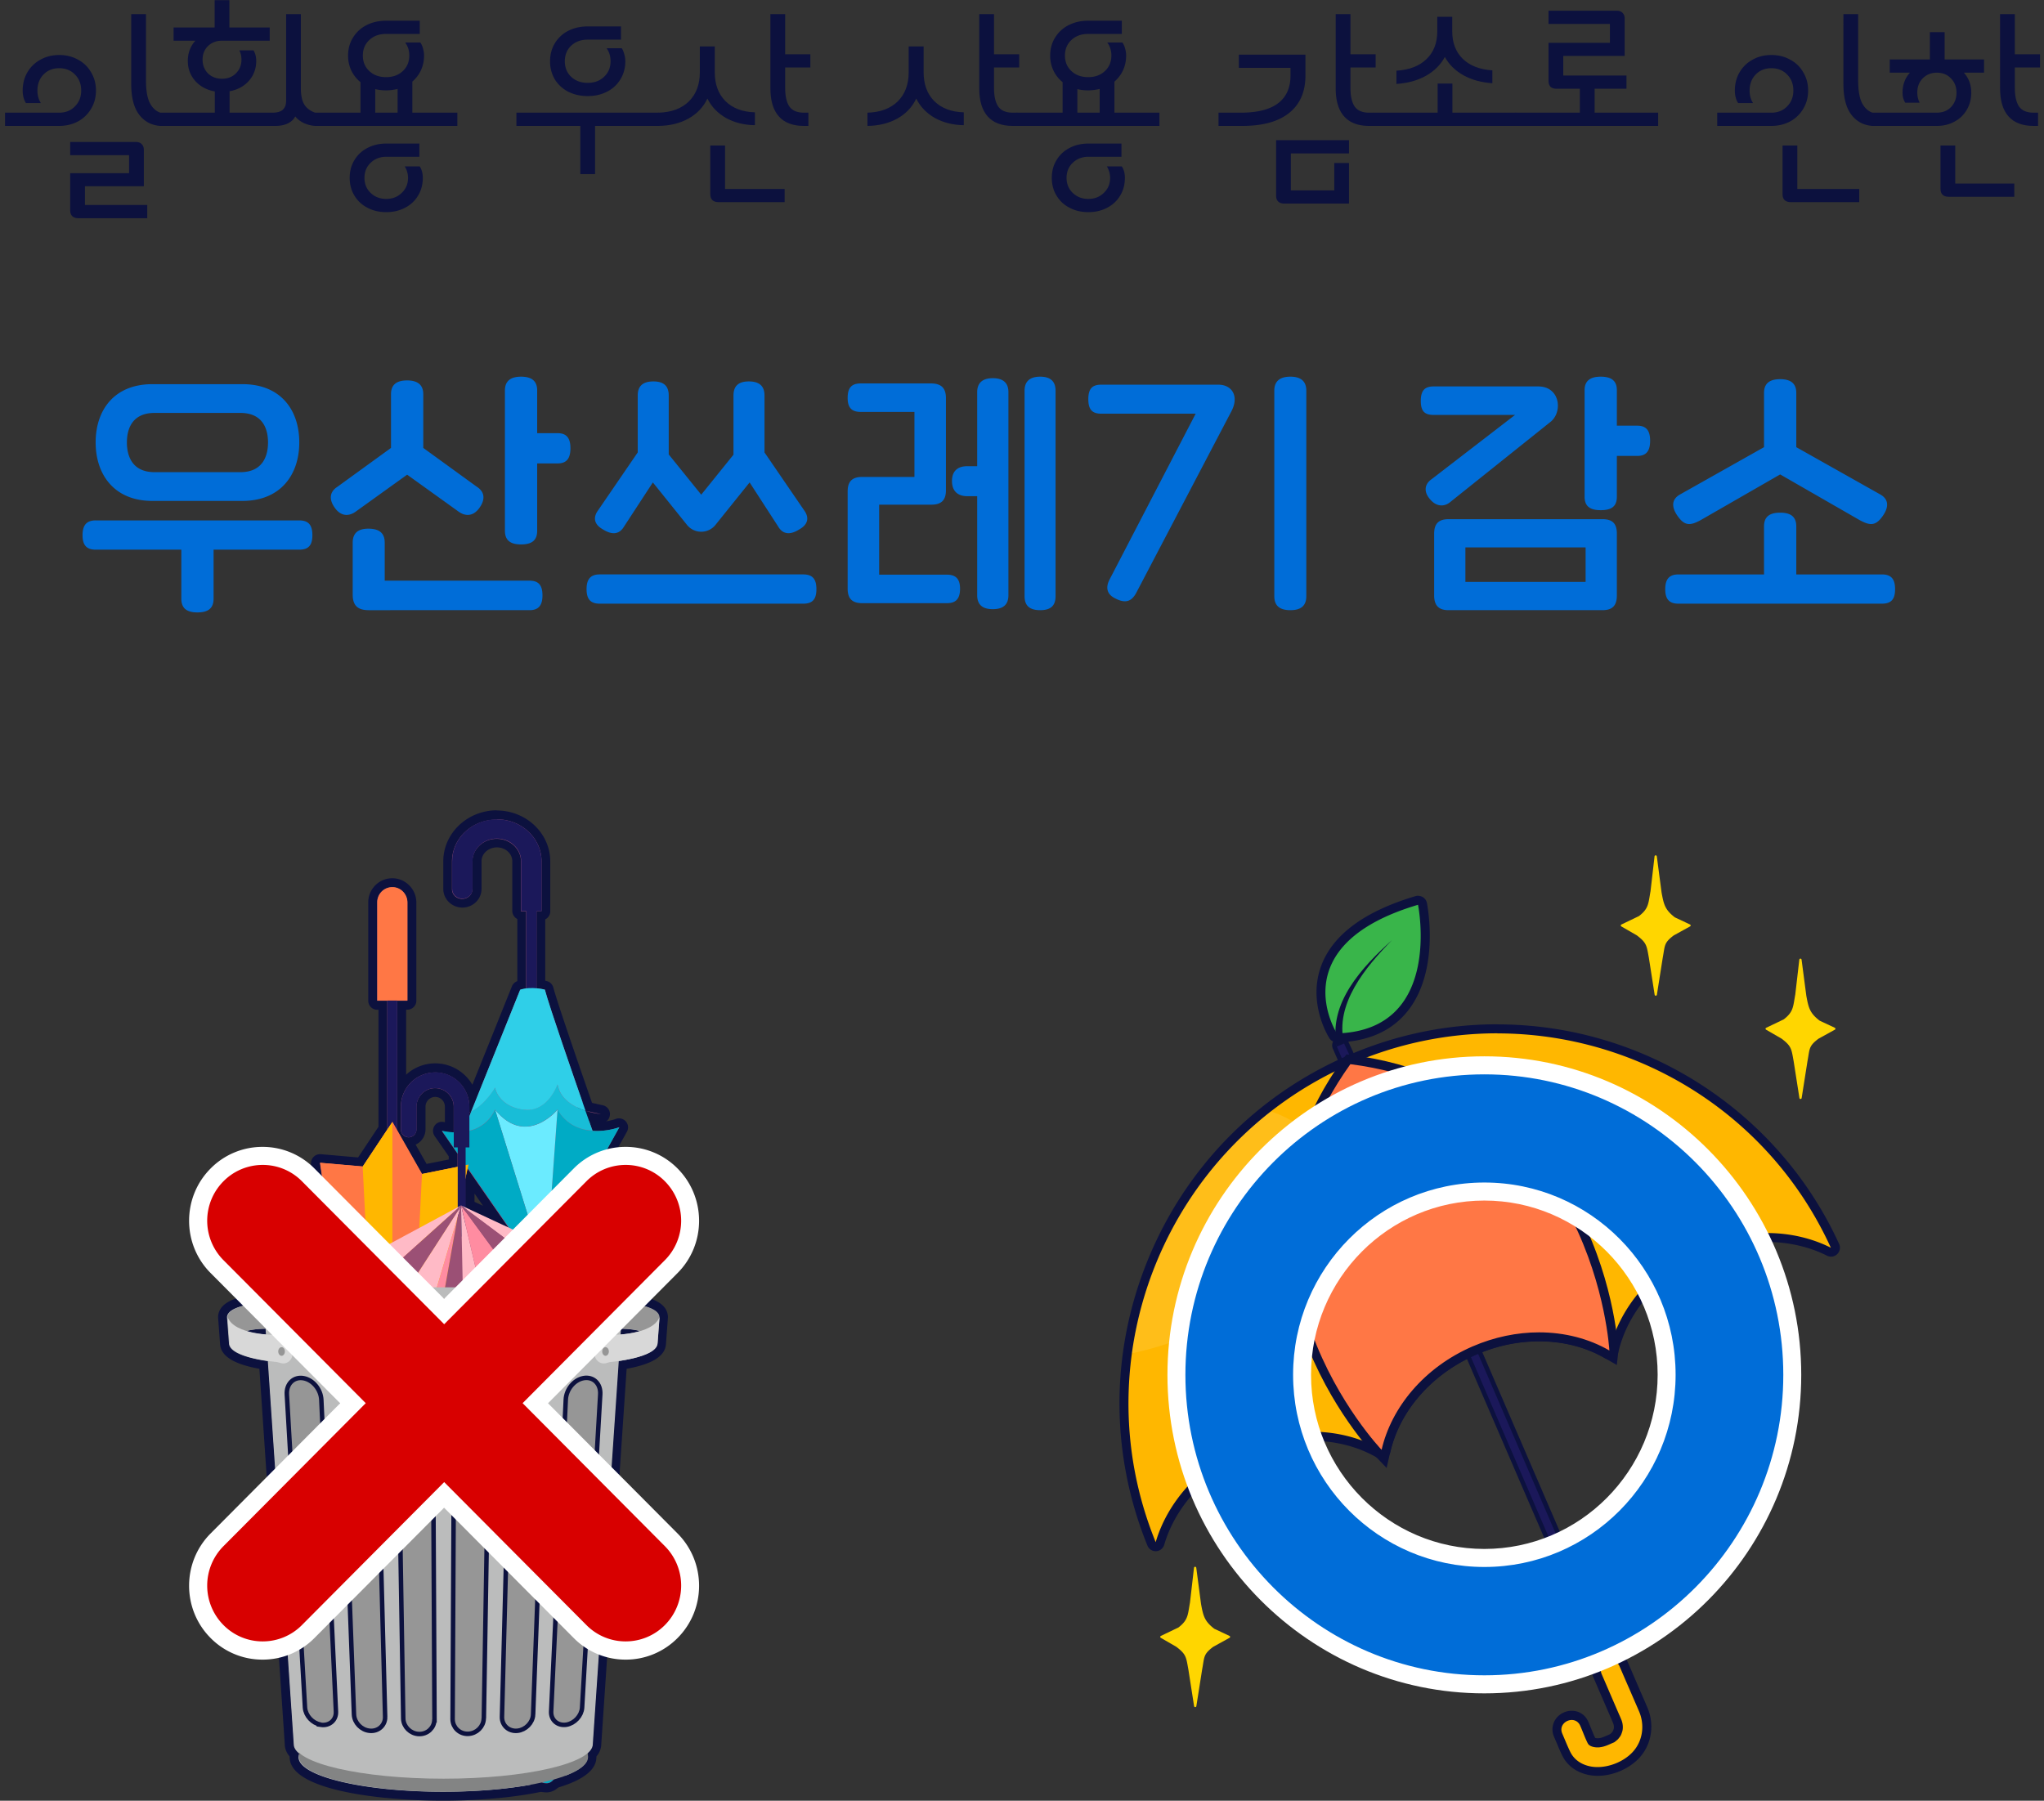 <svg width="227" height="200" fill="none" xmlns="http://www.w3.org/2000/svg"><rect width="100%" height="100%" fill="#333333" stroke="none"/><path d="m197.699 52.693-8.788 5.053c-1.12.611-1.764.722-2.547-.36-.784-1.056-.728-1.944.224-2.472l9.319-5.248v-6.025c0-1.027.588-1.527 1.792-1.527 1.203 0 1.791.5 1.791 1.527v6.026l9.32 5.247c.951.528 1.007 1.416.224 2.472-.784 1.082-1.428.971-2.547.36l-8.788-5.053zM199.49 63.8h9.516c1.035 0 1.455.527 1.455 1.638 0 1.11-.42 1.61-1.455 1.61h-22.614c-1.008 0-1.456-.5-1.456-1.61s.448-1.638 1.456-1.638h9.515v-5.331c0-1.056.588-1.528 1.792-1.528 1.203 0 1.791.472 1.791 1.527V63.8zM179.563 47.279h2.267c1.007 0 1.427.555 1.427 1.665 0 1.139-.42 1.694-1.427 1.694h-2.267v4.526c0 1.055-.56 1.5-1.791 1.5-1.204 0-1.792-.445-1.792-1.5V43.336c0-1.028.616-1.5 1.792-1.5 1.203 0 1.791.472 1.791 1.5v3.943zm-7.445-.361-11.111 8.885c-.644.5-1.539.5-2.267-.444-.672-.833-.476-1.639.252-2.138l9.264-7.136h-9.04c-1.008 0-1.427-.417-1.427-1.555 0-1.139.419-1.61 1.427-1.61h11.615c2.463 0 2.77 2.915 1.287 3.998zm-11.251 10.745h17.101c1.119 0 1.595.5 1.595 1.61v6.859c0 1.11-.476 1.638-1.595 1.638h-17.101c-1.091 0-1.595-.527-1.595-1.638v-6.858c0-1.111.504-1.61 1.595-1.61zm1.875 6.97h13.35V60.8h-13.35v3.832zM143.311 67.77c-1.203 0-1.791-.5-1.791-1.555V43.391c0-1.027.588-1.555 1.791-1.555 1.176 0 1.764.528 1.764 1.555v22.824c0 1.055-.588 1.555-1.764 1.555zm-19.451-1.305c-.868-.416-1.147-1.138-.616-2.138l9.544-18.381h-10.495c-1.008 0-1.428-.472-1.428-1.61 0-1.14.42-1.611 1.428-1.611h13.014c1.511 0 2.351 1.277 1.427 2.999l-10.523 20.075c-.532 1.027-1.231 1.25-2.351.666zM115.52 41.836c1.147 0 1.707.528 1.707 1.555v22.824c0 1.055-.532 1.555-1.707 1.555-1.176 0-1.735-.5-1.735-1.555V43.391c0-1.027.587-1.555 1.735-1.555zm-5.262.167c1.12 0 1.735.5 1.735 1.555v22.546c0 1.055-.587 1.555-1.735 1.555-1.147 0-1.735-.5-1.735-1.555V55.11h-1.092c-1.147 0-1.707-.639-1.707-1.694 0-1.027.56-1.638 1.707-1.638h1.092v-8.22c0-1.054.616-1.554 1.735-1.554zM97.636 63.827h7.529c1.007 0 1.455.5 1.455 1.555 0 1.11-.448 1.61-1.455 1.61h-9.404c-1.12 0-1.623-.5-1.623-1.61v-10.8c0-1.111.503-1.611 1.623-1.611h5.793v-7.22h-5.961c-1.036 0-1.456-.5-1.456-1.554 0-1.111.42-1.611 1.456-1.611h7.78c1.176 0 1.68.528 1.68 1.638v10.218c0 1.11-.504 1.61-1.624 1.61h-5.793v7.775zM66.962 58.801c-.896-.5-1.12-1.193-.644-1.97l4.506-6.582v-6.33c0-1.028.56-1.555 1.735-1.555 1.176 0 1.707.527 1.707 1.555v6.553l3.61 4.47 3.583-4.443v-6.58c0-1.028.532-1.555 1.707-1.555 1.176 0 1.736.527 1.736 1.555v6.33l4.506 6.581c.475.778.251 1.472-.644 1.971-1.064.667-1.847.528-2.351-.333l-3.163-4.887-3.75 4.665a2.028 2.028 0 0 1-3.246 0l-3.75-4.665-3.191 4.887c-.504.861-1.288 1-2.351.333zm-.364 4.998h22.614c1.035 0 1.455.528 1.455 1.639 0 1.11-.42 1.61-1.455 1.61H66.598c-1.008 0-1.456-.5-1.456-1.61 0-1.111.448-1.639 1.456-1.639zM59.657 48.111h2.267c1.008 0 1.427.556 1.427 1.667 0 1.138-.42 1.693-1.427 1.693h-2.267v7.47c0 1.055-.56 1.527-1.791 1.527-1.204 0-1.791-.472-1.791-1.528V43.364c0-1.028.615-1.528 1.79-1.528 1.204 0 1.792.5 1.792 1.528v4.748zm-8.76 8.691-5.682-4.081-5.681 4.081c-.756.556-1.623.584-2.323-.36-.616-.834-.728-1.75.28-2.389l5.933-4.303v-5.97c0-1.027.588-1.527 1.791-1.527 1.176 0 1.792.5 1.792 1.527v5.97l5.933 4.303c1.008.64.896 1.556.28 2.389-.7.944-1.567.916-2.323.36zm-8.172 7.692h16.092c1.008 0 1.428.527 1.428 1.638 0 1.083-.42 1.638-1.428 1.638H40.933c-1.231 0-1.763-.555-1.763-1.721v-5.776c0-1.055.588-1.555 1.735-1.555 1.232 0 1.82.5 1.82 1.555v4.22zM26.912 55.636H16.92c-4.226 0-6.297-2.915-6.297-6.497 0-3.61 2.071-6.47 6.297-6.47h10.02c4.226 0 6.297 2.86 6.297 6.47 0 3.582-2.071 6.497-6.325 6.497zm-.224-9.774h-9.516c-2.63 0-3.079 1.972-3.079 3.277 0 1.305.448 3.304 3.079 3.304h9.516c2.63 0 3.078-2 3.078-3.304 0-1.305-.447-3.277-3.078-3.277zm-16.065 11.94h22.614c1.035 0 1.455.528 1.455 1.638 0 1.11-.42 1.61-1.455 1.61H23.72v5.443c0 1.055-.588 1.527-1.791 1.527-1.204 0-1.791-.472-1.791-1.527V61.05h-9.516c-1.008 0-1.455-.5-1.455-1.61 0-1.111.447-1.64 1.455-1.64z" fill="#006DD8"/><path d="M222.122 1.567h1.639v4.462h2.799v1.468h-2.799v2.261c0 .912.154 1.6.46 2.063.32.462.86.694 1.619.694h.5v1.467h-.52c-1.212 0-2.132-.35-2.758-1.05-.627-.702-.94-1.74-.94-3.114V1.567zm-14.214 12.416v-1.468h7.197c.64 0 1.16-.205 1.56-.615.413-.423.619-.959.619-1.607 0-.647-.206-1.176-.619-1.586-.4-.423-.92-.635-1.56-.635-.639 0-1.166.212-1.579.635-.4.41-.6.939-.6 1.586 0 .397.087.767.26 1.111h-1.599c-.2-.304-.3-.674-.3-1.11 0-.873.273-1.614.82-2.222h-2.239V6.605h4.458V3.57h1.639v3.035h4.378v1.467h-2.239c.546.608.82 1.349.82 2.222 0 .7-.167 1.335-.5 1.903-.32.556-.773.992-1.36 1.31-.573.317-1.226.476-1.959.476h-7.197zm9.236 6.406h6.557v1.467h-7.296c-.294 0-.52-.08-.68-.238-.147-.145-.22-.363-.22-.654v-4.8h1.639v4.225z" fill="#0C113E"/><path d="M207.941 13.982c-.973-.066-1.752-.482-2.339-1.249-.586-.767-.879-1.91-.879-3.431V1.567h1.639v7.378c0 1.058.133 1.87.4 2.44.28.568.673.945 1.179 1.13v1.467zm-17.232 0v-1.467h6.017c.707 0 1.287-.232 1.74-.694.466-.463.699-1.051.699-1.765 0-.728-.233-1.323-.699-1.785-.453-.463-1.033-.695-1.74-.695-.706 0-1.286.232-1.739.695-.453.462-.68 1.057-.68 1.784 0 .543.127 1.005.38 1.389h-1.659c-.24-.37-.36-.833-.36-1.389 0-.753.173-1.427.52-2.022a3.72 3.72 0 0 1 1.459-1.409c.613-.343 1.306-.515 2.079-.515.773 0 1.466.172 2.079.515.627.33 1.113.8 1.46 1.409.36.595.54 1.269.54 2.023 0 .753-.18 1.428-.54 2.023a3.725 3.725 0 0 1-1.46 1.408c-.613.33-1.306.495-2.079.495h-6.017zm8.896 7.002h6.877v1.467h-7.617c-.293 0-.519-.08-.679-.238-.147-.145-.22-.363-.22-.654v-5.395h1.639v4.82zM177.093 12.515h7.057v1.467h-15.833v-1.467h7.137V9.857h-2.579c-.293 0-.52-.073-.68-.218-.147-.159-.22-.383-.22-.674V4.76h6.817V2.658h-6.817V1.19h7.557c.293 0 .513.08.66.238.159.146.239.364.239.655v4.125h-6.817V8.39h7.017v1.467h-3.538v2.658z" fill="#0C113E"/><path d="M155.082 7.854c1.439-.092 2.552-.522 3.338-1.289.8-.767 1.2-1.798 1.2-3.094V1.864h1.659v1.607c0 1.27.387 2.287 1.16 3.054.786.767 1.886 1.197 3.298 1.29v1.427c-1.213-.079-2.279-.37-3.198-.872-.92-.516-1.613-1.197-2.079-2.043-.467.873-1.173 1.573-2.119 2.102-.933.516-2.02.813-3.259.893V7.854zm6.217 1.428v3.233h7.057v1.468h-15.833v-1.468h7.137V9.282h1.639z" fill="#0C113E"/><path d="M148.338 1.567h1.639v4.462h2.799v1.468h-2.799v2.261c0 .912.154 1.6.46 2.063.32.462.86.694 1.619.694h.5v1.467h-.52c-1.212 0-2.132-.35-2.758-1.05-.627-.702-.94-1.74-.94-3.114V1.567zm-13.014 12.416v-1.468h2.479c1.826 0 3.198-.344 4.118-1.032.933-.7 1.399-1.732 1.399-3.093v-.853h-5.737V6.069h7.396v2.32c0 1.799-.599 3.18-1.799 4.146-1.199.965-2.925 1.447-5.177 1.447h-2.679zm12.854 4.125h1.639v4.502h-7.196c-.294 0-.52-.08-.68-.238-.147-.145-.22-.364-.22-.655V15.57h8.096v1.468h-6.457v4.105h4.818v-3.034zM123.767 12.515h4.997v1.467h-15.832v-1.467h5.077V9.123a3.689 3.689 0 0 1-1.019-1.289 3.815 3.815 0 0 1-.36-1.666c0-.74.18-1.401.54-1.983a3.687 3.687 0 0 1 1.499-1.388c.64-.33 1.366-.496 2.179-.496h3.738v1.467h-3.738c-.76 0-1.379.225-1.859.675-.48.45-.72 1.024-.72 1.725 0 .701.24 1.276.72 1.726.48.45 1.099.674 1.859.674s1.379-.225 1.859-.674c.48-.45.72-1.025.72-1.726 0-.555-.153-1.038-.46-1.448h1.679c.134.172.233.39.3.655.08.264.12.529.12.793 0 .582-.113 1.124-.34 1.627-.226.489-.546.912-.959 1.269v3.45zm-4.118 0h2.478V9.877a5.294 5.294 0 0 1-1.279.159c-.44 0-.84-.047-1.199-.14v2.619zm1.219 11.047c-.786 0-1.486-.165-2.099-.496a3.523 3.523 0 0 1-1.439-1.348c-.347-.57-.52-1.224-.52-1.964s.173-1.395.52-1.963a3.523 3.523 0 0 1 1.439-1.35c.613-.33 1.313-.495 2.099-.495h3.678v1.468h-3.678c-.693 0-1.273.224-1.739.674-.453.436-.68.992-.68 1.666 0 .674.227 1.23.68 1.666.466.45 1.046.674 1.739.674.693 0 1.266-.225 1.719-.674.467-.436.7-.992.7-1.666 0-.436-.12-.86-.36-1.27h1.659c.227.344.34.767.34 1.27 0 .74-.173 1.395-.52 1.963a3.523 3.523 0 0 1-1.439 1.35c-.613.33-1.313.495-2.099.495z" fill="#0C113E"/><path d="M108.752 1.567h1.639v4.462h2.799v1.468h-2.799v2.261c0 .912.153 1.6.46 2.063.32.462.859.694 1.619.694h.5v1.467h-.52c-1.213 0-2.132-.35-2.759-1.05-.626-.702-.939-1.74-.939-3.114V1.567zM96.337 12.515c1.426-.04 2.546-.456 3.359-1.25.813-.806 1.219-1.884 1.219-3.232V5.157h1.66v2.876c0 1.335.393 2.4 1.179 3.193.8.793 1.893 1.21 3.279 1.25v1.427c-1.187-.013-2.253-.277-3.199-.793-.933-.53-1.626-1.25-2.079-2.162-.44.939-1.14 1.68-2.1 2.221-.959.53-2.065.8-3.318.813v-1.467zM85.56 1.567h1.638v4.462h2.8v1.468h-2.8v2.261c0 .912.154 1.6.46 2.063.32.462.86.694 1.62.694h.5v1.467h-.52c-1.213 0-2.133-.35-2.76-1.05-.626-.702-.939-1.74-.939-3.114V1.567zM73.144 12.515c1.426-.04 2.545-.456 3.358-1.25.813-.806 1.22-1.884 1.22-3.232V5.157h1.659v2.876c0 1.335.393 2.4 1.18 3.193.799.793 1.892 1.21 3.278 1.25v1.427c-1.186-.013-2.252-.277-3.199-.793-.933-.53-1.626-1.25-2.079-2.162-.44.939-1.14 1.68-2.099 2.221-.96.53-2.066.8-3.318.813v-1.467zm7.376 8.469h6.617v1.467h-7.356c-.293 0-.52-.08-.68-.238-.147-.145-.22-.363-.22-.654v-5.395h1.64v4.82z" fill="#0C113E"/><path d="M65.267 10.67c-.813 0-1.539-.165-2.179-.495a3.772 3.772 0 0 1-1.479-1.369 3.907 3.907 0 0 1-.52-2.003c0-.74.174-1.402.52-1.983a3.726 3.726 0 0 1 1.48-1.389c.64-.33 1.365-.496 2.178-.496h3.699v1.468h-3.699c-.746 0-1.359.225-1.839.674-.466.45-.7 1.025-.7 1.726 0 .7.234 1.276.7 1.725.48.45 1.093.675 1.84.675.746 0 1.352-.225 1.819-.675.48-.45.72-1.024.72-1.725 0-.555-.147-1.038-.44-1.448h1.679c.12.172.213.39.28.655.08.264.12.528.12.793 0 .74-.18 1.408-.54 2.003a3.6 3.6 0 0 1-1.48 1.369c-.626.33-1.346.495-2.159.495zm7.917 1.845v1.467h-7.097v5.355h-1.64v-5.354h-7.096v-1.468h15.833zM45.794 12.515h4.998v1.467H34.959v-1.467h5.077V9.123a3.692 3.692 0 0 1-1.02-1.289 3.817 3.817 0 0 1-.359-1.666c0-.74.18-1.401.54-1.983.36-.595.86-1.058 1.5-1.388.639-.33 1.365-.496 2.178-.496h3.739v1.467h-3.739c-.76 0-1.38.225-1.859.675-.48.45-.72 1.024-.72 1.725 0 .701.24 1.276.72 1.726.48.45 1.1.674 1.86.674.759 0 1.379-.225 1.858-.674.48-.45.72-1.025.72-1.726 0-.555-.153-1.038-.46-1.448h1.68c.133.172.233.39.3.655.08.264.12.529.12.793a3.91 3.91 0 0 1-.34 1.627c-.227.489-.547.912-.96 1.269v3.45zm-4.118 0h2.479V9.877a5.298 5.298 0 0 1-1.28.159c-.44 0-.84-.047-1.2-.14v2.619zm1.22 11.047c-.787 0-1.487-.165-2.1-.496a3.527 3.527 0 0 1-1.44-1.348c-.346-.57-.52-1.224-.52-1.964s.174-1.395.52-1.963a3.527 3.527 0 0 1 1.44-1.35c.613-.33 1.313-.495 2.1-.495h3.678v1.468h-3.679c-.693 0-1.273.224-1.74.674-.452.436-.679.992-.679 1.666 0 .674.227 1.23.68 1.666.466.45 1.046.674 1.74.674.692 0 1.265-.225 1.718-.674.467-.436.7-.992.7-1.666 0-.436-.12-.86-.36-1.27h1.66c.226.344.34.767.34 1.27 0 .74-.174 1.395-.52 1.963a3.527 3.527 0 0 1-1.44 1.35c-.613.33-1.313.495-2.099.495z" fill="#0C113E"/><path d="M17.76 13.983v-1.468h6.097v-2.36c-.893-.159-1.62-.549-2.18-1.17-.546-.622-.819-1.362-.819-2.222 0-.872.28-1.62.84-2.24h-2.42V3.054h4.559V.02h1.639v3.034h4.478v1.468h-5.298c-.626 0-1.146.198-1.559.595-.4.397-.6.9-.6 1.507 0 .609.2 1.118.6 1.528.413.396.933.595 1.56.595.626 0 1.139-.199 1.539-.595.413-.41.62-.92.62-1.528 0-.396-.08-.74-.24-1.03h1.579c.2.33.3.72.3 1.17 0 .859-.274 1.6-.82 2.22-.547.609-1.26.992-2.14 1.15v2.38h4.759c.52 0 .9-.105 1.14-.316.253-.225.38-.556.38-.992V1.567h1.638v8.191c0 .82.127 1.435.38 1.845.253.41.653.714 1.2.912v1.468a3.61 3.61 0 0 1-1.26-.318c-.4-.198-.713-.443-.94-.734-.173.331-.446.589-.819.774-.373.185-.84.278-1.4.278H17.76z" fill="#0C113E"/><path d="M17.792 13.982c-.973-.066-1.752-.482-2.339-1.249-.586-.767-.88-1.91-.88-3.431V1.567h1.64v7.378c0 1.058.133 1.87.4 2.44.28.568.673.945 1.18 1.13v1.467zm-17.232 0v-1.467h6.017c.707 0 1.286-.232 1.74-.694.466-.463.7-1.051.7-1.765 0-.728-.234-1.323-.7-1.785-.454-.463-1.033-.695-1.74-.695-.706 0-1.286.232-1.739.695-.453.462-.68 1.057-.68 1.784 0 .543.127 1.005.38 1.389H2.88c-.24-.37-.36-.833-.36-1.389 0-.753.173-1.427.52-2.022a3.72 3.72 0 0 1 1.46-1.409c.612-.343 1.305-.515 2.078-.515.773 0 1.466.172 2.08.515.626.33 1.112.8 1.459 1.409.36.595.54 1.269.54 2.023 0 .753-.18 1.428-.54 2.023a3.724 3.724 0 0 1-1.46 1.408c-.613.33-1.306.495-2.079.495H.56zm8.876 8.787h6.917v1.467H8.696c-.293 0-.52-.08-.68-.238-.146-.145-.22-.363-.22-.654v-4.106h6.538v-2.003H7.797v-1.467h7.276c.294 0 .514.079.66.238.16.145.24.363.24.654v4.026H9.436v2.083z" fill="#0C113E"/><path d="M49.259 199.499c-8.223 0-16.535-1.493-16.535-4.338 0-.08 0-.16.02-.241-.37-.38-.559-.781-.559-1.202l-2.85-42.12c-2.8-.451-4.256-1.233-4.336-2.335l-.219-2.955c.08-1.143 1.405-1.804 4.057-2.094l-.02-.231c-1.027-.511-1.525-1.072-1.525-1.723v-.191c-.03-.521-.08-1.442.438-1.953.33-1.423 3.31-2.515 8.87-3.267h.07c.11 0 .22.041.3.101.1.08.17.2.189.33l.1.792c.03.27-.15.521-.419.561-4.684.701-5.98 1.513-6.09 1.773 0 0 .369.471 2.82.992.02 0 .25.05.25.05l-.03.501.18-.471.717.131.04.511.08-.491.259.04.03.511.08-.491.936.14 1.266.16.987.111c.28.03 1.336.12 1.336.12.378.03.697.06 1.036.08l.987.07c.429.03 1.764.09 1.764.09l1.585.06.12.501v-.501l1.654.04 1.116.02.19.501v-.501h2.442l2.362-.04h.398l.15.481-.02-.501 1.724-.07 2.133-.12.439-.03 1.495-.12 1.565-.151.299-.03c.398-.05.757-.09 1.096-.14.01 0 .09-.01.16-.02.03 0 .07-.01.11-.01l.876-.13.22.471-.08-.491.359-.06.209.47-.09-.49.389-.071.23.461-.1-.491.14-.03.208.461-.1-.491s.18-.04.22-.04c2.562-.541 2.8-1.032 2.8-1.042-.099-.2-1.425-1.032-6.229-1.743a.47.47 0 0 1-.368-.271.502.502 0 0 1 .01-.461l.408-.741c.09-.16.26-.25.429-.25h.07c3.428.47 7.644 1.342 8.541 2.855.638.531.608 1.773.598 2.395v.13c0 .651-.498 1.212-1.525 1.723l-.02.231c2.652.29 3.977.951 4.057 2.023l-.22 3.026c-.079 1.102-1.534 1.884-4.335 2.335l-2.85 42.15c0 .401-.19.792-.559 1.172.01.081.02.161.02.241 0 2.845-8.322 4.338-16.535 4.338l-.02-.01z" fill="#BBBCBC"/><path d="m36.67 137.35.1.792c-3.987.591-6.508 1.433-6.508 2.244 0 .04 0 .08.02.11.15.511 1.305.982 3.19 1.383h.01l.149.03c.03 0 .06.01.1.02l.159.03c.03 0 .06.01.09.02l.169.03c.03 0 .06.01.09.02l.18.03c.029 0 .059.01.089.02l.2.03c.02 0 .049 0 .069.01.07.01.14.02.22.041.02 0 .039 0 .059.01.08.01.15.02.23.04h.059c.1.01.2.03.29.04l.398.06c.17.02.339.05.518.07l.758.09h.03c.139.02.279.03.418.05h.03c.17.02.349.04.518.05.28.03.568.06.857.08h.06c.14.01.28.02.419.041h.06c.319.03.648.05.986.08h.04l.449.03h.1c.139 0 .268.02.408.03h.1l1.026.06h.09c.14 0 .28.01.419.02h.14c.129 0 .258.01.398.02h.13c.169 0 .348.01.518.02.18 0 .358.01.538.02h.14c.13 0 .269 0 .398.01H46.3c.18 0 .349 0 .528.01H51.671c.18 0 .359 0 .528-.01H52.917c.13 0 .269 0 .399-.01h.14c.178 0 .358-.01.537-.02.17 0 .35-.01.519-.02h.13c.129 0 .268-.01.398-.02h.14c.139 0 .279-.01.418-.02h.09l1.026-.06h.1c.14 0 .27-.02.409-.03h.1c.149 0 .298-.02.448-.03h.04c.329-.02.657-.05.986-.08h.06c.14-.01.28-.021.419-.041h.06c.15-.01.309-.03.458-.04l.917-.09h.03c.14-.02.28-.03.419-.05h.03c.368-.04.727-.09 1.076-.13.06 0 .13-.02.19-.03l.398-.06c.1-.01.2-.03.29-.04h.059c.08-.01.15-.02.23-.04.02 0 .039 0 .059-.01.07-.011.15-.021.22-.041.03 0 .049 0 .069-.01l.2-.03c.03 0 .06-.01.089-.02l.18-.03c.03 0 .06-.01.09-.02l.169-.03c.03 0 .06-.01.09-.02.05-.01.099-.02.159-.03.03 0 .07-.01.1-.02.05 0 .1-.02.139-.03h.01c1.884-.401 3.04-.872 3.19-1.383.01-.04.02-.08.02-.11 0-.821-2.582-1.673-6.659-2.264l.409-.742c4.605.632 7.724 1.603 8.223 2.696.578.34.488 1.823.488 2.194 0 .491-.528.962-1.505 1.392l-.07 1.012c1.595.141 4.007.531 4.087 1.603l-.22 2.956c-.09 1.172-2.82 1.723-4.315 1.944l-2.88 42.551c0 .361-.22.711-.619 1.042.06.13.09.26.09.401 0 2.124-7.186 3.837-16.047 3.837-8.86 0-16.047-1.723-16.047-3.837 0-.131.03-.271.09-.401-.409-.331-.618-.681-.618-1.042l-2.88-42.551c-1.495-.211-4.227-.762-4.316-1.944l-.22-2.956c.08-1.082 2.492-1.472 4.087-1.603l-.07-1.012c-.966-.43-1.505-.901-1.505-1.392 0-.371-.16-1.543.409-1.884 0-1.242 3.329-2.344 8.462-3.036m32.253 10.881c.628-.05 1.455-.16 2.233-.391-.748-.2-1.565-.25-2.183-.26l-.04.651m-39.32 0-.04-.651c-.628 0-1.445.06-2.182.26.777.231 1.604.341 2.232.391m7.067-11.873h-.13c-7.774 1.042-9.07 2.615-9.28 3.547-.537.671-.487 1.663-.457 2.184v.171c0 .701.418 1.232.887 1.613-2.223.391-3.32 1.142-3.41 2.324v.151l.22 2.955c.1 1.323 1.525 2.214 4.366 2.725l2.82 41.73c0 .351.12.832.539 1.333v.07c0 3.817 10.704 4.839 17.033 4.839 6.33 0 17.034-1.022 17.034-4.839v-.07c.418-.501.528-.982.538-1.333l2.82-41.73c2.841-.511 4.267-1.402 4.366-2.725l.22-2.955v-.151c-.09-1.182-1.177-1.943-3.41-2.324.48-.381.888-.902.888-1.613v-.121c.01-.681.04-2.013-.688-2.715-.398-.681-1.814-2.074-8.87-3.036h-.13a.99.99 0 0 0-.867.511l-.409.742a.995.995 0 0 0-.02.932c.15.3.419.501.748.541 3.13.461 4.635.941 5.332 1.252-.379.15-.987.341-1.953.541h-.01l-.09.02-.09.02h-.05l-.13.04-.059.01-.17.03-.09.02-.188.03-.06.01h-.05l-.15.031-.07.01-.258.04-.07.01-.22.03.09.992-.15-.982-.288.04-.39.05-.169.02c-.368.05-.717.09-1.086.13l-.438.05c-.32.03-.629.07-.937.09l-.449.041.02 1.001-.09-.991-.418.04.02 1.002-.08-.992c-.32.03-.638.05-.967.07l-.478.03h-.1l-.409.03h-.09c-.328.03-.667.05-1.016.06h-.09l-.418.02h-.14l-.389.02h-.14l-.517.02h-.01l-.519.02h-.12l-.418.02h-.13l-.428.01h-.678l-.558.02h-4.256l-.538-.02h-.548l-.16-.01h-.408l-.14-.02-.528-.02-.518-.02h-.14l-.389-.02h-.14l-.418-.02h-.09l-1.016-.06h-.1l-.409-.03h-.1l-.438-.04c-.369-.03-.688-.05-1.006-.08l-.14.991.08-.991-.419-.04h-.06l-.847-.091-.518-.05-.439-.05c-.279-.03-.528-.06-.767-.09-.17-.02-.34-.04-.508-.07l-.39-.06-.288-.04-.21.982.15-.982-.22-.03-.219.971.16-.981-.21-.03-.229.971.17-.981-.2-.031s-.08-.01-.08-.02l-.169-.03-.09-.02-.159-.03-.09-.02-.15-.03-.099-.02-.14-.03c-.966-.21-1.584-.401-1.953-.551.688-.311 2.163-.781 5.193-1.232a.99.99 0 0 0 .837-1.112l-.1-.792a.98.98 0 0 0-.378-.661 1.019 1.019 0 0 0-.608-.211l-.02.04z" fill="#0C113E"/><path d="M49.259 137.31c4.714 0 9.03.321 12.35.802l.408-.742c-3.539-.48-7.964-.771-12.758-.771-4.794 0-9.08.281-12.588.751l.1.792c3.338-.501 7.704-.832 12.488-.832z" fill="#BBBCBC"/><path d="M49.259 138.473c4.904 0 9.419.29 13.037.781v-.501l-.897-.27.21-.371c-3.32-.491-7.636-.802-12.35-.802-4.714 0-9.15.331-12.489.832l.13 1.032c3.498-.431 7.754-.691 12.359-.691v-.01z" fill="#6A6B6B"/><path d="m36.9 139.164.26 2.024c3.288-.471 7.494-.772 12.09-.772 5.042 0 9.637.371 13.036.912v-2.084c-3.618-.491-8.133-.782-13.037-.782-4.605 0-8.86.251-12.359.692l.01.01z" fill="#6A6B6B"/><path d="M62.296 141.338c-3.399-.541-7.984-.912-13.037-.912-4.595 0-8.81.301-12.09.772l.17 1.282c.139.02.279.03.418.05h.03c.17.02.349.04.518.05.28.03.568.06.857.081h.06c.14.01.28.02.419.04h.06c.319.03.648.05.986.08h.04l.449.03h.1c.139 0 .268.02.408.03h.1l1.026.06h.09c.14 0 .28.01.419.02h.14c.129 0 .258.01.398.02h.13c.169 0 .348.01.518.02.18 0 .359.01.538.02h.14c.13 0 .269 0 .398.01H46.3c.18 0 .349 0 .528.01h4.844c.18 0 .359 0 .528-.01H52.917c.13 0 .269 0 .399-.01h.14c.179 0 .358-.01.537-.02.17 0 .35-.01.519-.02h.13c.129 0 .268-.01.398-.02h.14c.139 0 .279-.01.418-.02h.09l1.026-.06h.1c.14 0 .27-.02.409-.03h.1c.149 0 .298-.02.448-.03h.04c.329-.02.658-.05.986-.08h.06c.14-.01.28-.02.419-.04h.06c.15-.01.309-.031.458-.041l.917-.09h.03c.14-.02.28-.03.419-.05h.03c.368-.04.727-.09 1.076-.13v-1.002l.03-.01z" fill="#565656"/><path d="M60.721 198.547c-.11 0-.19-.01-.22-.02-.398 0-.816-.23-1.115-.631-1.077-1.423-.479-4.97-.22-6.222-1.026-.922-4.535-5.02-4.903-17.784v-.03c-.34-3.427-.24-6.793.288-10.009v-.04c.05-.671.11-1.353.18-2.044l-3.07 7.645c-.08.19-.259.31-.458.31h-.01a.495.495 0 0 1-.459-.33l-2.91-8.386c-2.043 16.972-3.738 33.984-3.758 34.165a.508.508 0 0 1-.498.451.492.492 0 0 1-.488-.461c-.698-9.148-4.665-44.074-8.024-65.946a.513.513 0 0 1 .13-.421c.09-.1.229-.16.358-.16l4.486.39 2.501-3.777v-13.646h-.638a.5.5 0 0 1-.498-.501v-10.921c0-1.202.967-2.174 2.153-2.174 1.216 0 2.183 1.002 2.183 2.214v10.891a.5.5 0 0 1-.499.501h-.638v9.128a4.302 4.302 0 0 1 3.728-2.165c1.974 0 3.648 1.353 4.146 3.177l4.844-12.043a.52.52 0 0 1 .31-.291c.1-.03.209-.06.318-.09v-7.685h-.08a.49.49 0 0 1-.478-.501v-5.51c0-1.123-.986-2.044-2.203-2.044-1.215 0-2.202.912-2.202 2.044v3.076c0 .861-.728 1.563-1.625 1.563s-1.624-.702-1.624-1.563V95.63c0-2.846 2.451-5.16 5.461-5.16 3.01 0 5.452 2.314 5.452 5.16v5.53a.5.5 0 0 1-.498.501h-.06v7.625c.34.05.548.11.558.12.17.05.3.18.35.351.348 1.322 1.863 5.841 4.504 13.415.3.872.539 1.543.668 1.914h.12a7.21 7.21 0 0 0 2.322-.391.514.514 0 0 1 .548.14c.14.161.16.381.06.572l-7.076 12.734c.209.07.338.12.348.12.18.07.29.241.3.431l.587.28a.5.5 0 0 1 .25.642l-.838 2.094v1.152c0 .18-.09.34-.239.431-.03.02-.22.13-.478.22a253.198 253.198 0 0 1 1.973 12.193c.538 3.968.947 7.685 1.216 11.051.03.051.04.111.04.171 0 0 .02.371.05 1.002.887 12.494-.15 20.439-3.05 23.655.518 3.256.369 5.4-.449 6.372-.408.491-.877.561-1.116.561l-.01.03zm-5.631-63.401-2.89-4.178v2.826l2.89 1.342v.01zm-7.974-5.31 3.21-.641v-.912l-1.665-2.395a.483.483 0 0 1 0-.561c.09-.14.25-.22.419-.22.03 0 .07 0 .1.01.248.05.488.09.727.12v-2.314c0-.872-.708-1.583-1.575-1.583s-1.575.711-1.575 1.583v2.515a1.37 1.37 0 0 1-1.365 1.372l1.724 3.036v-.01z" fill="#9B5075"/><path d="M55.19 91.002c2.73 0 4.953 2.094 4.953 4.669v5.53h-.558v8.567c.548.05.927.15.927.15.488 1.864 3.17 9.578 4.515 13.456.448 1.282.747 2.134.787 2.224.16.01.32.02.479.02a7.767 7.767 0 0 0 2.491-.421L61.4 138.493c.558.13.897.27.897.27v.291l.877.41-.877 2.185v1.252s-.28.17-.608.25l-.14.361a239.133 239.133 0 0 1 1.994 12.314v.03c.468 3.446.917 7.274 1.216 11.141h.03s.02.381.05 1.012v.03c.707 9.989.378 19.918-3.09 23.435 1.036 6.192-.598 6.592-1.037 6.592h-.11c-2.362-.1-.906-6.512-.896-6.552 0 0-4.535-2.976-4.954-17.604v-.04c-.3-3.036-.29-6.392.279-9.899v-.02c.1-1.312.23-2.685.389-4.128.01-.13.03-.27.04-.41v-.051l.12-1.042-4.396 10.941-3.618-10.4c-2.183 17.855-4.017 36.3-4.017 36.3-.718-9.358-4.734-44.545-8.023-65.976l4.734.411 2.75-4.148V111.15h-1.126v-10.92c0-.922.738-1.684 1.665-1.684h.01c.927 0 1.674.772 1.674 1.714v10.89h-1.136v14.418l2.761 4.849 3.957-.801v-1.473l-1.744-2.525c.478.1.917.15 1.315.17v-2.855a2.073 2.073 0 0 0-2.063-2.074 2.081 2.081 0 0 0-2.073 2.074v2.515a.87.87 0 0 1-.867.871.87.87 0 0 1-.867-.871v-2.515a3.815 3.815 0 0 1 3.807-3.817c2.103 0 3.798 1.713 3.798 3.817v.591l.209-.07c-.07.03-.14.07-.21.1v.431l.21-.521 5.432-13.516c.22-.07.448-.11.668-.14v-8.587H57.86v-5.52c0-1.403-1.206-2.535-2.701-2.535s-2.701 1.142-2.701 2.535v3.076c0 .59-.509 1.062-1.137 1.062s-1.126-.481-1.126-1.062V95.7c0-2.575 2.223-4.669 4.964-4.669m-3.489 38.423h.02l-.02-.04v.04zm4.844 6.954-4.615-6.663c-.08.331-.15.681-.229 1.052v3.356l4.844 2.255zM55.19 90c-3.28 0-5.96 2.545-5.96 5.66v3.077c0 1.132.956 2.064 2.122 2.064s2.123-.922 2.123-2.064V95.66c0-.852.768-1.543 1.715-1.543.946 0 1.704.691 1.704 1.543v5.51c0 .391.23.732.558.902v6.903a.993.993 0 0 0-.598.571l-4.395 10.931a4.784 4.784 0 0 0-4.127-2.374 4.773 4.773 0 0 0-3.23 1.262v-7.224h.14c.549 0 .997-.451.997-1.002v-10.89c0-1.483-1.196-2.696-2.661-2.706-.728 0-1.396.28-1.904.792a2.666 2.666 0 0 0-.777 1.894v10.92c0 .551.448 1.002.996 1.002h.14v12.995l-2.263 3.407-4.146-.361h-.09c-.269 0-.538.11-.727.321-.21.22-.3.531-.26.831 3.36 21.852 7.317 56.769 8.014 65.906.04.511.469.912.977.922h.01a.996.996 0 0 0 .987-.902c.02-.17 1.575-15.79 3.498-32.021l2.203 6.352a1 1 0 0 0 .917.671h.02c.398 0 .767-.25.917-.621l1.714-4.268a39.533 39.533 0 0 0-.07 8.556c.35 12.143 3.548 16.612 4.854 17.945-.319 1.603-.767 4.859.359 6.352.379.501.907.791 1.525.831.06 0 .13.01.21.01.328 0 .956-.1 1.494-.741.907-1.072 1.107-3.216.598-6.533 2.92-3.446 3.907-11.251 3.02-23.795v-.03c-.03-.641-.05-1.012-.05-1.012 0-.09-.02-.18-.05-.271-.268-3.356-.677-7.043-1.205-10.96v-.061a248.15 248.15 0 0 0-1.904-11.802c.09-.04.15-.08.18-.09.298-.181.488-.511.488-.862v-1.062l.807-2.004c.2-.491-.02-1.052-.498-1.282l-.379-.171a.951.951 0 0 0-.369-.45l6.778-12.194a1 1 0 0 0-.827-1.543h-.09c-.1 0-.19.03-.28.06-.099.041-.906.311-1.903.351a66.95 66.95 0 0 1-.548-1.573c-3.28-9.418-4.256-12.474-4.495-13.375a.99.99 0 0 0-.698-.702c-.02 0-.09-.02-.2-.05v-6.813a.998.998 0 0 0 .559-.902v-5.53c0-3.126-2.671-5.661-5.95-5.661l.03-.02zm-9.03 37.131a1.871 1.871 0 0 0 1.096-1.703v-2.515c0-.591.488-1.082 1.076-1.082.588 0 1.077.481 1.077 1.082v1.733s-.08-.02-.13-.03c-.07-.01-.14-.02-.2-.02a.978.978 0 0 0-.827.451c-.219.341-.219.781.01 1.122l1.575 2.264v.351l-2.462.491-1.216-2.144zm6.538 6.352v-.922l.947 1.363-.947-.441z" fill="#0C113E"/><path d="M66.711 124.245s-.857-.08-1.834-.41a.5.5 0 0 1 .16-.972c.04 0 .07 0 .11.01l1.724.381c.259.06.418.3.379.561-.04.24-.25.42-.489.42h-.05v.01z" fill="#9B5075"/><path d="m65.027 123.364 1.724.38s-.787-.07-1.724-.38zm0-1.002a.999.999 0 0 0-.309 1.944 9.59 9.59 0 0 0 1.944.43h.09a.98.98 0 0 0 .976-.841 1.001 1.001 0 0 0-.767-1.132l-1.725-.381c-.07-.02-.15-.02-.22-.02h.01z" fill="#0C113E"/><path d="M58.449 113.284V95.661c0-1.693-1.465-3.066-3.26-3.066-1.794 0-3.259 1.373-3.259 3.066v3.076c0 .29-.249.54-.568.54a.55.55 0 0 1-.568-.54V95.66c0-2.285 1.974-4.138 4.405-4.138 2.432 0 4.396 1.853 4.396 4.138v17.634" fill="#1B185A"/><path d="M55.19 91.002c2.73 0 4.953 2.094 4.953 4.669v5.53h-.558c-.389 0-.778 0-1.156-.01h-.549v-5.52c0-1.403-1.206-2.535-2.7-2.535-1.496 0-2.702 1.142-2.702 2.535v3.076c0 .59-.508 1.062-1.136 1.062-.628 0-1.126-.481-1.126-1.062V95.67c0-2.575 2.222-4.669 4.963-4.669h.01z" fill="#1B185A"/><path d="m60.82 138.482.679-9.458.418-5.771c1.007 1.714 2.532 2.255 3.897 2.345 1.605.12 2.97-.401 2.97-.401L61.4 138.493h-.578v-.011z" fill="#00ABC5"/><path d="M54.98 123.253c3.459 4.228 6.937 0 6.937 0l-.418 5.771-.678 9.458h-1.106l-3.03-9.738-1.705-5.491z" fill="#6BEBFF"/><path d="M49.08 125.598c.907.19 1.684.21 2.342.14 2.81-.31 3.558-2.485 3.558-2.485l1.704 5.491 3.03 9.738H58.01l-8.93-12.894v.01z" fill="#00ABC5"/><path d="M57.143 142.891s.478-.15 1.116-.221l-.209.551s-.678-.12-.917-.33h.01z" fill="#35D3E3"/><path d="m51.422 125.738.917-2.304c1.585-.792 2.641-2.645 2.641-2.645.01.35.658 2.204 3.28 2.464 2.61.251 3.647-2.815 3.647-2.815.3 1.663 1.844 2.505 3.11 2.926.448 1.282.748 2.134.787 2.224-1.365-.09-2.89-.631-3.897-2.345 0 0-3.468 4.229-6.937 0 0 0-.747 2.175-3.558 2.485l.01.01z" fill="#18BDD7"/><path d="m52.339 123.434 5.432-13.516c1.276-.401 2.74 0 2.74 0 .49 1.864 3.17 9.578 4.516 13.456-1.266-.421-2.81-1.263-3.11-2.926 0 0-1.036 3.066-3.648 2.816-2.621-.261-3.269-2.114-3.279-2.465 0 0-1.056 1.853-2.641 2.645l-.01-.01z" fill="#2FCFE8"/><path d="M61.758 191.454s-.987-.251-2.044.03c0 0-1.475 6.452.898 6.552 0 0 2.332.531 1.146-6.592v.01z" fill="#00ABC5"/><path d="M58.28 187.406c-1.008-4.739.049-19.427.049-19.427-.438 9.658 1.834 21.701 1.834 21.701-.11-.892 1.106-20.299 1.106-20.299.17 4.058 0 19.568 0 19.568 1.495-1.884 1.665-13.536 1.665-13.536.339 5.541 0 10.139 0 10.139 2.093-5.741 2.003-14.547 1.904-17.533.707 9.989.378 19.918-3.09 23.435-.23.24-1.017.901-2.043.03 0 0-4.535-2.976-4.954-17.604.757 7.895 3.518 13.536 3.518 13.536l.01-.01zM55.478 159.332c.539-4.819 1.406-10.329 2.682-16.641.747-.712 2.442-.742 3.239.03 0 0 1.126 5.61 2.143 13.085-.1-.581-1.854-10.019-2.86-10.901 0 0-.14 5.771 0 8.817l-1.426-9.318s-3.2 10.47-3.778 14.938v-.01z" fill="#00ABC5"/><path d="M55.04 163.941v-.02c.1-1.312.23-2.685.389-4.128.01-.13.03-.27.04-.411v-.05c.578-4.458 3.777-14.938 3.777-14.938l1.425 9.318c-.14-3.036 0-8.817 0-8.817 1.007.881 2.761 10.319 2.86 10.901v.03c.47 3.446.918 7.274 1.217 11.141.03.331.05.681.08 1.012v.03c.1 2.986.199 11.802-1.904 17.533 0 0 .339-4.598 0-10.139 0 0-.17 11.652-1.665 13.536 0 0 .17-15.51 0-19.568 0 0-1.216 19.408-1.106 20.299 0 0-2.273-12.053-1.834-21.701 0 0-1.056 14.658-.06 19.407-.16-.331-2.78-5.861-3.518-13.516v-.04c-.08-2.835-.01-6.122.279-9.899l.02.02z" fill="#2FCFE8"/><path d="M57.143 142.891c2.572-.681 5.153 0 5.153 0v-4.138s-2.462-1.052-5.153 0v4.138z" fill="#6BEBFF"/><path d="M62.296 142.891s-.558.33-1.017.29l-.04-.48s.957.07 1.057.19z" fill="#35D3E3"/><path d="M55.04 163.941v-.02l9.718 3.056h.03s.02.381.05 1.012v.03c.1 2.986.199 11.803-1.904 17.533 0 0 .339-4.598 0-10.139 0 0-.17 11.652-1.665 13.536 0 0 .17-15.51 0-19.567 0 0-1.216 19.407-1.106 20.298 0 0-2.272-12.053-1.834-21.701 0 0-1.056 14.688-.05 19.427 0 0-2.76-5.641-3.518-13.536v-.04c-.3-3.036-.29-6.392.279-9.899v.01z" fill="#2FCFE8"/><path d="M43.03 140.526v-36.77h1.076v36.78c-.359 0-.718 0-1.076-.01z" fill="#1B185A"/><path d="M41.903 111.13v-10.921c0-.931.748-1.683 1.675-1.683s1.674.772 1.674 1.714v10.89h-3.349zM43.578 195.131s5.143-51.709 8.442-65.776l-5.143 1.032-3.29-5.791-3.288 4.96-4.735-.411c3.29 21.431 7.306 56.618 8.024 65.976l-.01.01z" fill="#FF7745"/><path d="m52.01 129.355-5.143 1.032-3.29 64.744s5.144-51.709 8.443-65.776h-.01z" fill="#FFB700"/><path d="m43.578 195.131-3.29-65.566-4.734-.41c3.29 21.431 7.306 56.618 8.024 65.976z" fill="#FF7745"/><path d="M43.578 195.131v-70.525l-3.3 4.96 3.3 65.565z" fill="#FFB700"/><path d="M50.834 137.34v-14.427a2.5 2.5 0 0 0-2.492-2.505 2.508 2.508 0 0 0-2.502 2.505v2.515c0 .24-.189.44-.438.44-.25 0-.439-.2-.439-.44v-2.515a3.376 3.376 0 0 1 3.38-3.387 3.367 3.367 0 0 1 3.368 3.387v14.437" fill="#1B185A"/><path d="M48.332 119.096c2.093 0 3.797 1.713 3.797 3.817v4.529h-1.734v-4.519a2.073 2.073 0 0 0-2.063-2.074 2.081 2.081 0 0 0-2.073 2.074v2.515a.87.87 0 0 1-.867.871.87.87 0 0 1-.867-.871v-2.515a3.815 3.815 0 0 1 3.807-3.817v-.01z" fill="#1B185A"/><path d="m51.203 169.241-10.346-29.787 1.973 3.437.499-1.934 7.874 28.284z" fill="#FF6895"/><path d="m63.173 139.454-3.02 3.868-.2-2.896-8.75-6.542 11.97 5.57z" fill="#FFBAC6"/><path d="m63.173 139.454-11.97 29.787 8.75-28.815.2 2.896 3.02-3.868z" fill="#FF6895"/><path d="m51.203 133.884-7.874 7.073-.499 1.934-1.973-3.437 10.346-5.57z" fill="#FFBAC6"/><path d="m51.203 169.241-7.874-28.284 7.874-7.073-.07.23-5.103 7.885 5.173 27.242z" fill="#9B5075"/><path d="m51.193 133.994-.39 1.242v.03l-3.159 10.671-1.614-3.938 5.163-8.005z" fill="#FFBAC6"/><path d="m50.804 135.266-1.435 8.056-1.725 2.615 3.16-10.671z" fill="#FF8CA1"/><path d="m51.203 169.241-5.173-27.242 1.614 3.938 1.725-2.615 1.834 25.919z" fill="#FF6895"/><path d="m51.402 143.322-.2 25.919-1.833-25.919 1.435-8.056v-.03l.399-1.352.199 9.438z" fill="#9B5075"/><path d="m54.083 146.247-2.681-2.925-.2-9.438 2.881 12.363z" fill="#FFBAC6"/><path d="m56.954 141.729-2.871 4.518-2.88-12.363 5.75 7.845z" fill="#FF8CA1"/><path d="m56.954 141.729-5.751 27.512.199-25.919 2.681 2.925 2.87-4.518z" fill="#FF6895"/><path d="m51.203 169.241 5.75-27.512-5.75-7.845 8.75 6.542-8.75 28.815z" fill="#9B5075"/><path d="m30.59 147.61 1.207-.431c.408-.15.677-.531.677-.972v-.741c0-.681-.637-1.172-1.285-.992l-.429.12s-5.372.06-5.482 1.684l.22 2.955c.757-2.054 5.103-1.623 5.103-1.623h-.01zM67.927 147.61l-1.206-.431a1.027 1.027 0 0 1-.678-.972v-.741c0-.681.638-1.172 1.286-.992l.429.12s5.372.06 5.482 1.684l-.22 2.955c-.757-2.054-5.103-1.623-5.103-1.623h.01z" fill="#969696"/><path d="M65.296 191.895H33.212v3.266h32.084v-3.266z" fill="#6A6B6B"/><path d="M65.306 195.161c0 2.124-7.186 3.837-16.047 3.837-8.86 0-16.047-1.723-16.047-3.837s7.186-3.838 16.047-3.838c8.86 0 16.047 1.724 16.047 3.838z" fill="#838484"/><path d="M65.834 193.718h-33.16l-3.409-50.416h39.988l-3.419 50.416z" fill="#BBBCBC"/><path d="M65.834 193.718c0 2.124-7.425 3.837-16.575 3.837-9.15 0-16.575-1.723-16.575-3.837s7.425-3.837 16.575-3.837c9.15 0 16.575 1.723 16.575 3.837z" fill="#BBBCBC"/><path d="M35.664 191.303c-.807-.13-1.495-.881-1.545-1.673-.668-11.582-1.346-23.164-2.013-34.766-.06-1.032.638-1.714 1.565-1.543.926.17 1.714 1.122 1.764 2.154.538 11.552 1.086 23.094 1.624 34.636.04.792-.588 1.333-1.395 1.212v-.02zm12.34-.35c-.06-11.462-.11-22.924-.17-34.386 0-1.012-.768-1.854-1.705-1.894-.936-.03-1.674.752-1.664 1.774l.568 34.415c.01.782.688 1.453 1.495 1.483.817.03 1.475-.601 1.465-1.382l.01-.01zm10.953-.541c.428-11.512.867-23.024 1.296-34.536.04-1.022-.688-1.754-1.615-1.654-.927.101-1.704 1.002-1.734 2.014-.3 11.492-.598 22.974-.907 34.456-.02.782.618 1.373 1.435 1.293.807-.081 1.495-.792 1.525-1.573zm5.442-.792c.668-11.582 1.346-23.164 2.013-34.766.06-1.032-.638-1.714-1.565-1.543-.926.17-1.714 1.122-1.764 2.154-.538 11.552-1.086 23.094-1.624 34.636-.04.792.588 1.333 1.395 1.212.807-.13 1.495-.881 1.545-1.673v-.02zm-21.878 1.072c-.299-11.482-.598-22.974-.907-34.456-.03-1.022-.807-1.913-1.734-2.014-.927-.1-1.655.632-1.615 1.654.429 11.512.867 23.034 1.296 34.536.03.791.708 1.502 1.525 1.573.807.08 1.455-.511 1.435-1.293zm10.964.16.568-34.415c.02-1.022-.727-1.804-1.664-1.774-.937.03-1.695.872-1.705 1.894-.06 11.462-.11 22.924-.17 34.386 0 .781.659 1.412 1.466 1.382.817-.03 1.485-.691 1.495-1.483l.01.01z" stroke="#0C113E" stroke-miterlimit="10" stroke-linecap="round"/><path d="M35.664 191.303c-.807-.13-1.495-.881-1.545-1.673-.668-11.582-1.346-23.164-2.013-34.766-.06-1.032.638-1.714 1.565-1.543.926.17 1.714 1.122 1.764 2.154.538 11.552 1.086 23.094 1.624 34.636.04.792-.588 1.333-1.395 1.212v-.02zm12.34-.35c-.06-11.462-.11-22.924-.17-34.386 0-1.012-.768-1.854-1.705-1.894-.936-.03-1.674.752-1.664 1.774l.568 34.415c.01.782.688 1.453 1.495 1.483.817.03 1.475-.601 1.465-1.382l.01-.01zm10.953-.541c.428-11.512.867-23.024 1.296-34.536.04-1.022-.688-1.754-1.615-1.654-.927.101-1.704 1.002-1.734 2.014-.3 11.492-.598 22.974-.907 34.456-.02.782.618 1.373 1.435 1.293.807-.081 1.495-.792 1.525-1.573zm5.442-.792c.668-11.582 1.346-23.164 2.013-34.766.06-1.032-.638-1.714-1.565-1.543-.926.17-1.714 1.122-1.764 2.154-.538 11.552-1.086 23.094-1.624 34.636-.04.792.588 1.333 1.395 1.212.807-.13 1.495-.881 1.545-1.673v-.02zm-21.878 1.072c-.299-11.482-.598-22.974-.907-34.456-.03-1.022-.807-1.913-1.734-2.014-.927-.1-1.655.632-1.615 1.654.429 11.512.867 23.034 1.296 34.536.03.791.708 1.502 1.525 1.573.807.08 1.455-.511 1.435-1.293zm10.964.16.568-34.415c.02-1.022-.727-1.804-1.664-1.774-.937.03-1.695.872-1.705 1.894-.06 11.462-.11 22.924-.17 34.386 0 .781.659 1.412 1.466 1.382.817-.03 1.485-.691 1.495-1.483l.01.01z" fill="#969696"/><path d="m67.927 148.261-1.206.431c-.408.15-.678.531-.678.972v.741c0 .682.638 1.173 1.286.992l.429-.12s5.153-.431 5.272-2.054l.22-2.955c-.758 2.053-5.323 1.993-5.323 1.993z" fill="#D8D8D8"/><path d="M67.618 150.105c0 .26-.17.481-.368.481-.2 0-.37-.211-.37-.481 0-.271.17-.481.37-.481.199 0 .368.21.368.481z" fill="#969696"/><path d="m30.59 148.261 1.207.431c.409.15.678.531.678.972v.741c0 .682-.638 1.173-1.286.992l-.429-.12s-5.153-.431-5.272-2.054l-.22-2.955c.758 2.053 5.323 1.993 5.323 1.993z" fill="#D8D8D8"/><path d="M30.9 150.105c0 .26.17.481.369.481.199 0 .368-.211.368-.481 0-.271-.17-.481-.368-.481-.2 0-.37.21-.37.481zM70.24 140.066c-2.044 1.703-10.884 4.097-20.981 4.097-10.097 0-19.007-2.083-21.06-3.787-.578.341-.409 1.503-.409 1.884 0 2.094 9.608 3.787 21.469 3.787 11.86 0 21.469-1.693 21.469-3.787 0-.371.09-1.854-.488-2.194z" fill="#969696"/><path d="M68.256 140.376s0 .08-.02.11c.658.221 1.196.451 1.595.692.309-.261.478-.531.478-.802 0-1.232-3.259-2.314-8.292-3.006l-.409.742c4.077.601 6.658 1.443 6.658 2.264h-.01zM30.252 140.376c0-.811 2.521-1.653 6.508-2.244l-.1-.792c-5.142.692-8.461 1.794-8.461 3.036 0 .271.17.541.478.802.409-.241.947-.471 1.595-.692a.515.515 0 0 1-.02-.11z" fill="#BBBCBC"/><path d="M69.841 141.178c-.409-.241-.947-.471-1.595-.692-.15.511-1.305.982-3.19 1.383h-.01c-.049 0-.099.02-.139.03-.03 0-.07.01-.1.02-.05.01-.099.02-.159.03a.29.29 0 0 0-.09.02l-.169.03a.29.29 0 0 0-.09.02l-.18.03c-.029 0-.059.01-.089.02l-.2.03c-.029 0-.049 0-.069.01-.07.01-.14.02-.22.041-.02 0-.039 0-.059.01-.08.01-.15.02-.23.04h-.059c-.1.01-.2.03-.29.04-.129.02-.258.04-.398.06-.06 0-.13.02-.19.03-.348.05-.707.09-1.076.13h-.03c-.139.02-.279.03-.418.05h-.03l-.917.09c-.15.01-.299.03-.458.04h-.06c-.14.01-.28.02-.419.041h-.06c-.319.03-.648.05-.986.08h-.04l-.449.03h-.1c-.139 0-.268.02-.408.03h-.1l-1.026.06h-.09c-.14 0-.28.01-.419.02h-.14c-.129 0-.258.01-.398.02h-.13c-.169 0-.348.01-.518.02-.18 0-.359.01-.538.02h-.14c-.13 0-.269 0-.398.01H52.249c-.18 0-.349 0-.528.01h-4.844c-.18 0-.359 0-.528-.01H45.63c-.13 0-.269 0-.399-.01h-.14c-.179 0-.358-.01-.537-.02-.18 0-.35-.01-.519-.02h-.13c-.129 0-.268-.01-.398-.02h-.14c-.139 0-.279-.01-.418-.02h-.09l-1.026-.06h-.1c-.14 0-.27-.02-.409-.03h-.1c-.149 0-.298-.02-.448-.03h-.04c-.329-.02-.658-.05-.986-.08h-.06c-.14-.01-.28-.021-.419-.041h-.06c-.289-.03-.578-.05-.857-.08-.18-.02-.349-.04-.518-.05h-.03c-.14-.02-.28-.03-.419-.05h-.03l-.757-.09c-.18-.02-.349-.05-.518-.07-.14-.02-.27-.04-.399-.06-.1-.01-.2-.03-.29-.04h-.059c-.08-.01-.15-.02-.23-.04-.02 0-.039 0-.059-.01-.07-.011-.15-.021-.22-.041-.02 0-.049 0-.069-.01l-.2-.03c-.03 0-.06-.01-.089-.02l-.18-.03c-.03 0-.06-.01-.09-.02l-.169-.03c-.03 0-.06-.01-.09-.02l-.159-.03c-.03 0-.07-.01-.1-.02-.05 0-.1-.02-.149-.03h-.01c-1.884-.401-3.04-.872-3.19-1.383-.657.221-1.195.451-1.594.692 2.043 1.703 10.485 2.985 20.582 2.985 10.096 0 18.539-1.282 20.582-2.985h-.06z" fill="#BBBCBC"/><path d="M36.77 138.132c-3.987.591-6.508 1.433-6.508 2.244 0 .04 0 .08.02.11 1.584-.531 3.867-.982 6.628-1.322l-.13-1.032h-.01zM61.608 138.112l-.21.371.898.27v.291c2.452.33 4.495.961 5.95 1.442.01-.04.02-.08.02-.11 0-.821-2.581-1.673-6.658-2.264zM59.824 142.621c-.15.01-.299.03-.458.04.15-.01.309-.03.458-.04zM62.296 142.34c.06 0 .13-.02.19-.03-.06 0-.13.02-.19.03zM61.21 142.47c.368-.04.727-.09 1.076-.13-.349.05-.708.09-1.077.13zM40.677 142.781c-.328-.02-.657-.05-.986-.08.319.03.648.05.986.08zM39.153 142.66c-.29-.03-.579-.05-.858-.08.28.03.568.06.858.08zM35.625 142.25c-.1-.01-.2-.03-.29-.04.1.01.2.03.29.04zM64.798 141.929c-.05.01-.1.02-.16.03.05-.01.1-.02.16-.03zM34.977 142.16c-.07-.01-.15-.02-.22-.04.07.01.14.02.22.04zM35.276 142.2c-.08-.01-.15-.02-.23-.04.08.01.15.02.23.04zM63.473 142.169c-.08.01-.15.02-.23.04.08-.01.15-.02.23-.04z" fill="#6A6B6B"/><path d="M36.9 139.164c-2.76.34-5.043.801-6.628 1.322.15.511 1.306.982 3.19 1.383a38.62 38.62 0 0 1 3.697-.681l-.26-2.024zM63.752 142.12c-.07.01-.14.02-.22.04.07-.01.15-.02.22-.04zM33.621 141.909l-.15-.03.15.03zM62.017 142.33c1.734-.12 1.026-.19 3.03-.451 1.884-.401 3.04-.872 3.19-1.383-1.456-.48-2.622-.851-5.074-1.182l-1.156 3.016h.01z" fill="#6A6B6B"/><path d="M63.184 142.21c-.1.01-.2.03-.29.04.1-.01.2-.03.29-.04zM65.037 141.879s-.1.02-.14.03c.05 0 .1-.02.14-.03z" fill="#6A6B6B"/><path d="m33.471 141.879.15.03c.03 0 .06.01.1.02l.159.03c.03 0 .06.01.09.02l.17.03c.029 0 .059.01.089.02l.18.03c.03 0 .059.01.089.02l.2.031c.02 0 .05 0 .069.01.07.01.14.02.22.04.02 0 .04 0 .06.01.079.01.149.02.228.04h.06c.1.01.2.03.29.04.129.02.258.04.398.06.17.02.339.05.518.07l.758.09h.03l-.17-1.282a38.62 38.62 0 0 0-3.698.681l.01.01zM58.827 142.711c-.319.03-.647.05-.986.08.329-.02.657-.05.986-.08zM38.295 142.58c-.18-.02-.349-.04-.518-.05.17.02.349.04.518.05zM63.831 142.11s-.05 0-.07.01c.03 0 .05 0 .07-.01zM64.898 141.909s-.07.01-.1.02c.03 0 .07-.01.1-.02zM64.638 141.959s-.06.01-.09.02c.03 0 .06-.01.09-.02zM64.12 142.059s-.06.01-.09.02c.03 0 .06-.01.09-.02zM64.38 142.009s-.06.01-.09.02c.03 0 .06-.01.09-.02z" fill="#565656"/><path d="M34.488 142.069s-.06-.01-.09-.02c.03 0 .06.01.09.02zM33.97 141.979s-.06-.01-.09-.02c.03 0 .06.01.09.02zM34.229 142.029s-.06-.01-.09-.02c.03 0 .06.01.09.02zM63.542 142.16s-.04 0-.06.01c.02 0 .04 0 .06-.01zM33.72 141.929s-.07-.01-.1-.02c.03 0 .06.01.1.02zM34.767 142.12s-.05 0-.07-.01c.02 0 .05 0 .07.01zM35.046 142.17s-.04 0-.06-.01c.02 0 .04 0 .06.01z" fill="#565656"/><path fill-rule="evenodd" clip-rule="evenodd" d="M69.482 183.318a7.09 7.09 0 0 1-5.063-2.114l-15.1-15.179-15.1 15.179a7.09 7.09 0 0 1-5.064 2.114 7.09 7.09 0 0 1-5.063-2.114 7.156 7.156 0 0 1-2.093-5.09c0-1.923.748-3.727 2.093-5.089l15.1-15.179-15.1-15.179a7.157 7.157 0 0 1-2.093-5.09c0-1.924.748-3.727 2.093-5.09a7.084 7.084 0 0 1 5.064-2.104c1.913 0 3.707.752 5.063 2.104l15.1 15.179 15.1-15.179a7.084 7.084 0 0 1 5.063-2.104c1.914 0 3.708.752 5.063 2.104a7.14 7.14 0 0 1 2.093 5.09 7.199 7.199 0 0 1-2.093 5.09l-15.1 15.179 15.1 15.179c2.791 2.805 2.791 7.374 0 10.179a7.09 7.09 0 0 1-5.063 2.114z" fill="#D80000"/><path d="M69.482 129.385a6.1 6.1 0 0 1 4.356 1.814 6.214 6.214 0 0 1 0 8.766L58.04 155.846l15.798 15.88a6.215 6.215 0 0 1 0 8.767 6.12 6.12 0 0 1-4.356 1.813 6.103 6.103 0 0 1-4.355-1.813l-15.798-15.88-15.798 15.88a6.12 6.12 0 0 1-4.355 1.813 6.103 6.103 0 0 1-4.356-1.813 6.215 6.215 0 0 1 0-8.767l15.798-15.88-15.798-15.881a6.214 6.214 0 0 1 0-8.766 6.116 6.116 0 0 1 4.355-1.814 6.1 6.1 0 0 1 4.356 1.814l15.798 15.88 15.798-15.88a6.116 6.116 0 0 1 4.355-1.814zm0-2.004a8.076 8.076 0 0 0-5.77 2.405l-14.393 14.468-14.393-14.468a8.075 8.075 0 0 0-5.77-2.405 8.075 8.075 0 0 0-5.771 2.405c-3.18 3.196-3.18 8.406 0 11.602l14.392 14.468-14.392 14.467c-3.18 3.197-3.18 8.407 0 11.603a8.074 8.074 0 0 0 5.77 2.404 8.074 8.074 0 0 0 5.771-2.404l14.393-14.468 14.392 14.468a8.075 8.075 0 0 0 5.771 2.404 8.075 8.075 0 0 0 5.771-2.404c3.18-3.196 3.18-8.396 0-11.603l-14.392-14.467 14.392-14.468c3.18-3.196 3.18-8.396 0-11.602a8.076 8.076 0 0 0-5.77-2.405z" fill="#fff"/><path d="M179.817 188.468a.637.637 0 0 1-.598-.401l.19-.2-.22.11c-.727-1.543-1.405-3.146-2.053-4.699-.329-.791-.658-1.583-.997-2.364l-27.867-64.544a.653.653 0 0 1 .039-.621.72.72 0 0 1 .608-.32c.27 0 .489.15.598.4l-.189.201.219-.11c.648 1.372.758 1.643.957 2.144.13.33.299.761.718 1.713l29.243 67.739a.65.65 0 0 1-.04.621.718.718 0 0 1-.608.321v.01z" fill="#1B185A"/><path d="M148.919 115.679c.15 0 .299.07.369.251.01.03.03.07.04.1 1.096 2.314.648 1.503 1.665 3.847 2.083 4.839 4.176 9.669 6.259 14.508 2.412 5.59 4.834 11.181 7.246 16.782 1.993 4.619 11.253 26.06 13.246 30.678.827 1.924 1.665 3.848 2.492 5.771.149.341-.14.602-.429.602a.377.377 0 0 1-.368-.251c-.01-.03-.03-.07-.04-.1-1.097-2.315-2.034-4.709-3.05-7.054-2.083-4.839-11.432-26.48-13.526-31.319-2.412-5.591-4.834-11.182-7.246-16.782-1.993-4.619-3.986-9.248-5.99-13.867l-1.106-2.575c-.15-.34.139-.601.428-.601m0-.501a.988.988 0 0 0-.817.441.915.915 0 0 0-.07.862l.339.781.299.681.479 1.102 1.824 4.229 4.166 9.638 3.159 7.314 4.087 9.468 9.708 22.483 3.817 8.837c.339.781.668 1.563.997 2.354.648 1.553 1.326 3.166 2.053 4.719l.02.05c.16.371.478.581.837.581a.99.99 0 0 0 .818-.44.913.913 0 0 0 .069-.862l-1.246-2.885-1.245-2.886-13.247-30.679-3.787-8.776-3.459-8.006-.348-.811-5.911-13.696c-.409-.952-.578-1.383-.708-1.714-.189-.481-.309-.771-.956-2.154l-.02-.05c-.16-.371-.479-.581-.838-.581h-.02z" fill="#0C113E"/><path d="M177.415 196.774c-.299 0-.598-.03-.877-.08-1.206-.241-2.133-.922-2.611-1.914-.22-.451-.409-.912-.598-1.372l-.279-.662c-.22-.501-.18-1.012.099-1.443.299-.46.857-.751 1.416-.751.618 0 1.136.351 1.385.932.1.23.189.461.289.691.17.411.339.832.538 1.233.01.01.03.05.04.05.02.01.04.03.06.05l.07.03c.119.05.299.08.488.08.07 0 .14 0 .209-.01.369-.04.678-.18 1.067-.351 0 0 .299-.13.309-.13 0 0 .129-.1.189-.14l.1-.09s.01-.021.02-.031c.166-.207.286-.417.359-.631.089-.27.059-.671-.07-1.002l-2.193-5.079c-.219-.501-.179-1.012.1-1.443.299-.461.857-.752 1.415-.752.618 0 1.136.351 1.386.932 0 0 1.913 4.409 2.172 5.02.738 1.743.419 3.727-.807 5.059-1.027 1.103-2.691 1.824-4.256 1.824l-.02-.02z" fill="#FFB700"/><path d="M178.92 184.43c.369 0 .738.191.937.631.359.832.718 1.674 1.087 2.505.358.842.727 1.673 1.086 2.515.648 1.513.419 3.296-.718 4.519-.927 1.001-2.472 1.663-3.887 1.663-.269 0-.528-.02-.787-.07-.977-.191-1.824-.722-2.263-1.644-.319-.661-.588-1.342-.877-2.013-.359-.842.359-1.503 1.057-1.503.368 0 .737.19.937.631.299.681.548 1.403.887 2.054-.03-.05-.03-.07-.03-.07s.069.1.099.14a.326.326 0 0 0-.079-.06s.02.02.089.07c0 0 .17.11.16.11-.02 0-.04-.02-.06-.03.03.02.05.03.06.03.04.02.09.04.139.06.19.071.429.111.668.111.09 0 .18 0 .269-.02.538-.061.957-.281 1.485-.511a.72.72 0 0 0 .08-.03l.07-.051c.06-.04.119-.09.179-.14.04-.04.09-.07.13-.11l.04-.04c-.01.01-.03.02-.04.04 0 0 .1-.1.109-.12.24-.301.27-.341.399-.732.14-.4.09-.941-.08-1.352a13.601 13.601 0 0 0-.259-.601c-.648-1.493-1.285-2.986-1.933-4.479-.359-.842.358-1.503 1.056-1.503m0-1.002c-.727 0-1.435.371-1.824.982a2.007 2.007 0 0 0-.139 1.914l1.933 4.478.09.211c.06.13.11.25.159.38.1.231.11.511.06.642-.079.23-.079.24-.219.41l-.03.031-.02.02c-.02.02-.04.03-.06.05-.03.03-.069.05-.109.08l-.269.12c-.369.16-.638.281-.937.311h-.15a.878.878 0 0 1-.259-.03 15.61 15.61 0 0 1-.468-1.093c-.1-.23-.19-.47-.289-.691-.329-.771-1.027-1.232-1.844-1.232-.728 0-1.436.371-1.824.982a2.005 2.005 0 0 0-.14 1.913c.09.221.18.431.279.652.19.46.389.941.618 1.402.548 1.142 1.605 1.914 2.97 2.184.309.061.638.091.977.091 1.695 0 3.499-.782 4.615-1.984 1.365-1.473 1.724-3.667.907-5.591a122.12 122.12 0 0 0-.728-1.683l-.359-.832-.568-1.322-.518-1.192c-.329-.772-1.027-1.233-1.844-1.233l-.01.03z" fill="#0C113E"/><path d="M128.328 171.796c-.2 0-.379-.12-.459-.31-8.422-20.7 1.405-44.806 21.898-53.753 5.262-2.294 10.824-3.467 16.505-3.467 16.087 0 30.808 9.458 37.496 24.096.09.191.05.421-.11.571a.492.492 0 0 1-.348.141c-.08 0-.15-.02-.22-.05-2.043-1.032-4.425-1.583-6.887-1.583-2.462 0-4.874.521-7.206 1.533-5.033 2.194-8.691 6.352-9.798 11.131a.494.494 0 0 1-.289.34.444.444 0 0 1-.199.041.45.45 0 0 1-.249-.071c-2.193-1.272-4.814-1.943-7.565-1.943-2.452 0-4.874.521-7.206 1.533-5.034 2.194-8.692 6.352-9.798 11.131-.04.15-.14.28-.289.34a.434.434 0 0 1-.199.041c-.09 0-.17-.02-.25-.071-2.192-1.272-4.804-1.943-7.565-1.943-2.451 0-4.873.521-7.206 1.533-4.704 2.054-8.292 5.931-9.598 10.379a.501.501 0 0 1-.448.361h-.03l.02.02z" fill="#FFB700"/><path d="M166.282 114.777c15.489 0 30.23 8.877 37.047 23.806-2.103-1.062-4.544-1.633-7.106-1.633-2.422 0-4.954.511-7.406 1.573-5.342 2.324-8.99 6.753-10.076 11.472-2.263-1.313-4.964-2.014-7.814-2.014-2.422 0-4.954.511-7.406 1.573-5.342 2.324-8.99 6.753-10.077 11.472-2.262-1.313-4.963-2.014-7.814-2.014-2.422 0-4.953.511-7.405 1.573-5.043 2.204-8.582 6.272-9.878 10.7-8.362-20.549 1.197-44.184 21.639-53.101a40.656 40.656 0 0 1 16.316-3.417m0-1.002c-5.761 0-11.382 1.183-16.705 3.507-10.116 4.419-17.98 12.484-22.147 22.723-4.156 10.23-4.166 21.471-.019 31.671a.982.982 0 0 0 .916.621h.05a.991.991 0 0 0 .897-.711c1.256-4.308 4.745-8.066 9.32-10.059 2.272-.992 4.634-1.493 7.016-1.493 2.671 0 5.203.651 7.316 1.883a.98.98 0 0 0 .498.131c.13 0 .27-.031.399-.081a.99.99 0 0 0 .568-.691c1.067-4.619 4.625-8.656 9.509-10.791 2.272-.991 4.635-1.492 7.017-1.492 2.671 0 5.202.651 7.315 1.883.15.09.329.13.499.13.129 0 .269-.03.398-.08a.99.99 0 0 0 .569-.691c1.066-4.619 4.614-8.657 9.508-10.791 2.273-.992 4.635-1.492 7.007-1.492s4.694.531 6.668 1.522c.139.071.299.111.448.111a.997.997 0 0 0 .897-1.413c-6.767-14.808-21.668-24.387-37.954-24.387l.01-.01z" fill="#0C113E"/><path d="M153.076 161.376c-.2-.21-19.625-20.98-3.509-43.483l.17-.24.289.04c27.479 3.547 29.193 32.011 29.193 32.302v.861l-.747-.431c-2.193-1.272-4.814-1.943-7.565-1.943-2.452 0-4.874.521-7.206 1.533-5.034 2.194-8.692 6.352-9.798 11.131l-.209.892-.638-.662h.02z" fill="#FF7745"/><path d="M149.966 118.194c27.26 3.517 28.765 31.801 28.765 31.801-2.263-1.313-4.964-2.014-7.814-2.014-2.422 0-4.954.511-7.406 1.573-5.342 2.324-8.99 6.753-10.076 11.472 0 0-19.526-20.419-3.459-42.842m-.459-1.062-.348.481c-8.552 11.933-7.127 23.314-4.416 30.748 2.911 8.016 7.765 13.146 7.974 13.366l1.266 1.323.408-1.794c1.067-4.619 4.625-8.656 9.509-10.791 2.272-.991 4.635-1.492 7.017-1.492 2.671 0 5.202.651 7.315 1.883l1.316.762.17-1.523c0-.05-.299-7.284-4.266-15.139-3.559-7.064-10.854-15.89-25.366-17.764l-.588-.08.009.02z" fill="#0C113E"/><path opacity=".1" d="M125.696 150.305a34.667 34.667 0 0 0 6.818-2.184c10.684-4.659 17.143-13.546 14.422-19.838-.987-2.294-3.06-3.917-5.801-4.839-8.552 6.663-14.004 16.391-15.439 26.861z" fill="#fff"/><path fill-rule="evenodd" clip-rule="evenodd" d="M148.461 115.268a.503.503 0 0 1-.419-.23c-.089-.151-2.302-3.677-.857-7.585 1.226-3.306 4.645-5.801 10.157-7.444.049-.01.089-.02.139-.02a.492.492 0 0 1 .488.401c.06.29 1.406 7.163-1.963 11.502-1.625 2.094-4.057 3.226-7.236 3.376h-.309z" fill="#39B54A"/><path d="M157.481 100.49s2.791 13.746-8.731 14.277h-.289s-6.249-9.758 9.03-14.277m0-1.002c-.09 0-.189.01-.279.04-5.671 1.683-9.2 4.288-10.485 7.745-1.535 4.148.807 7.875.907 8.035.179.281.498.461.837.461h.289c3.369-.15 5.93-1.352 7.645-3.567 3.508-4.528 2.123-11.612 2.063-11.912a.994.994 0 0 0-.459-.652 1.022 1.022 0 0 0-.508-.14l-.01-.01z" fill="#0C113E"/><path d="M148.471 116.23c-1.017-4.789 2.851-8.877 6.12-11.813-2.881 2.936-6.409 7.094-5.313 11.482l-.797.331h-.01z" fill="#0C113E"/><path d="M164.847 187.065c-18.858 0-34.197-15.419-34.197-34.375s15.339-34.366 34.197-34.366c18.857 0 34.187 15.42 34.187 34.366 0 18.946-15.34 34.375-34.187 34.375zm0-54.714c-11.163 0-20.243 9.127-20.243 20.339 0 11.211 9.08 20.349 20.243 20.349 11.163 0 20.233-9.128 20.233-20.349 0-11.222-9.08-20.339-20.233-20.339z" fill="#006DD8"/><path d="M164.847 119.326c18.299 0 33.2 14.969 33.2 33.374s-14.891 33.373-33.2 33.373c-18.31 0-33.2-14.968-33.2-33.373 0-18.405 14.89-33.374 33.2-33.374zm0 54.714c11.731 0 21.24-9.558 21.24-21.35 0-11.793-9.509-21.351-21.24-21.351-11.731 0-21.24 9.558-21.24 21.351 0 11.792 9.509 21.35 21.24 21.35zm0-56.718c-19.406 0-35.194 15.87-35.194 35.378 0 19.507 15.788 35.377 35.194 35.377 19.406 0 35.193-15.87 35.193-35.377 0-19.508-15.787-35.378-35.193-35.378zm0 54.715c-10.615 0-19.247-8.677-19.247-19.347 0-10.671 8.632-19.347 19.247-19.347s19.246 8.676 19.246 19.347c0 10.67-8.631 19.347-19.246 19.347z" fill="#fff"/><path d="m203.794 114.352-1.834 1.012c-1.116.841-.967 1.112-1.226 2.495l-.648 4.097a.126.126 0 0 1-.249 0l-.638-4.077c-.249-1.373-.229-1.674-1.336-2.515l-1.734-1.002a.122.122 0 0 1 0-.201l1.964-.941c1.096-.842 1.036-1.403 1.285-2.766l.449-3.877c.03-.14.219-.14.249 0l.528 4.018c.249 1.362.389 1.923 1.475 2.765l1.705.801c.07.051.07.151 0 .201l.01-.01zM136.57 181.895l-1.834 1.012c-1.116.842-.966 1.112-1.226 2.495l-.647 4.098c-.03.14-.22.14-.25 0l-.637-4.078c-.25-1.372-.23-1.673-1.336-2.515l-1.734-1.002a.121.121 0 0 1 0-.2l1.963-.942c1.097-.841 1.037-1.402 1.286-2.765l.448-3.877a.127.127 0 0 1 .25 0l.528 4.017c.249 1.363.389 1.924 1.475 2.766l1.704.801c.07.05.07.15 0 .2l.01-.01zM187.717 102.88l-1.834 1.012c-1.116.842-.967 1.112-1.226 2.495l-.648 4.098a.126.126 0 0 1-.249 0l-.638-4.078c-.249-1.373-.229-1.673-1.335-2.515l-1.735-1.002a.122.122 0 0 1 0-.2l1.964-.942c1.096-.842 1.036-1.403 1.286-2.765l.448-3.878c.03-.14.219-.14.249 0l.529 4.018c.249 1.362.388 1.924 1.475 2.765l1.704.802c.07.05.07.15 0 .2l.01-.01z" fill="#FFD600"/></svg>